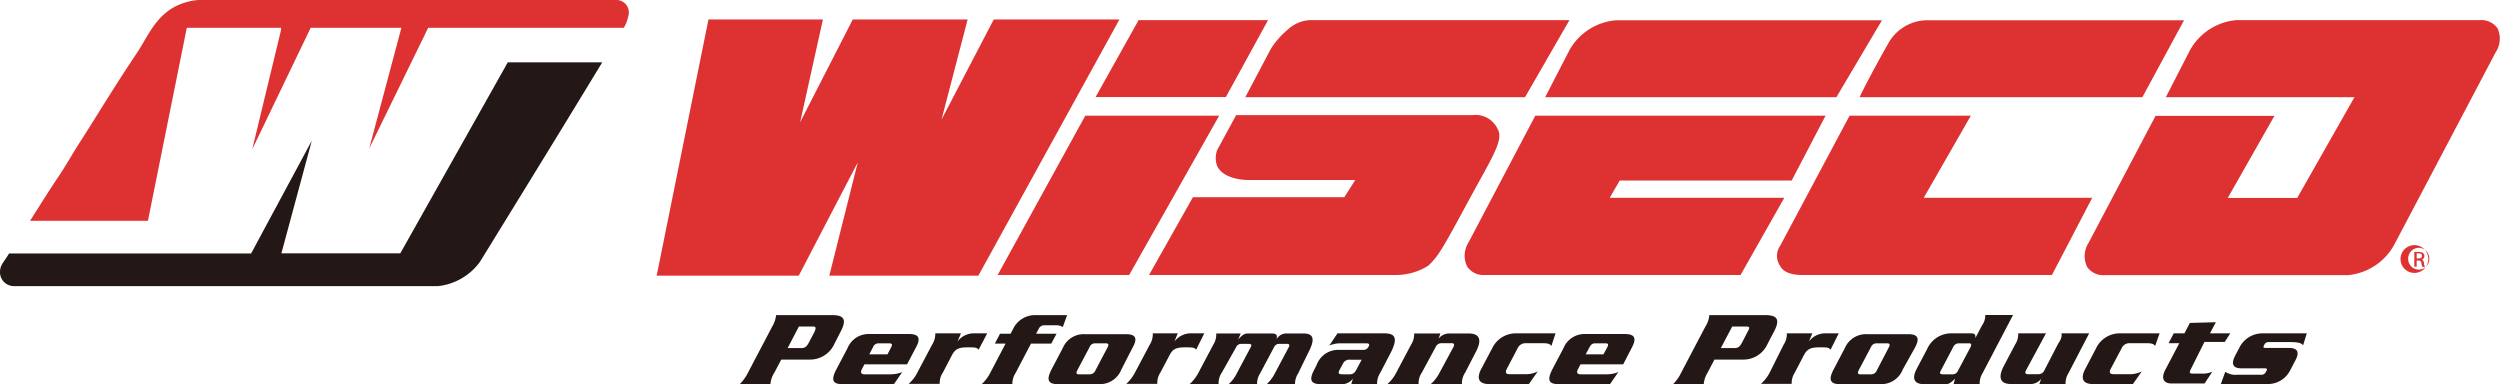 <svg xmlns="http://www.w3.org/2000/svg" viewBox="0 0 180 27.66"><defs><style>.cls-1{fill:#231815;}.cls-1,.cls-2{fill-rule:evenodd;}.cls-2,.cls-3{fill:#de3232;}</style></defs><g id="レイヤー_2" data-name="レイヤー 2"><g id="レイヤー_1-2" data-name="レイヤー 1"><path class="cls-1" d="M60.08,24.75a1.92,1.92,0,0,1-1.77,1.14H56.25l-.5.95a1.78,1.78,0,0,0-.28.82H53.26a3.1,3.1,0,0,0,.59-.82l1.75-3.33a2.06,2.06,0,0,0,.28-.82h4.06c.81,0,1.05.31.59,1.18Zm-1.56-1.24h-1l-.81,1.55h1c.25,0,.37-.11.52-.38l.4-.76C58.78,23.59,58.75,23.51,58.52,23.51Z"/><path class="cls-1" d="M65.31,26.23H62.24l-.18.34c-.13.24-.06.38.18.38H64.1a2.27,2.27,0,0,0,.86-.16l-.6.87H60.67c-.76,0-.84-.33-.44-1.09l.8-1.52a1.63,1.63,0,0,1,1.56-1h2.87c.76,0,.83.36.47,1ZM64,24.72h-.72a.43.43,0,0,0-.43.29l-.26.5H63.9l.26-.5C64.27,24.8,64.24,24.72,64,24.72Z"/><path class="cls-1" d="M71.08,24h-.89a1.47,1.47,0,0,0-1.25.59h0l.25-.59H67.34a1.42,1.42,0,0,1-.23.82l-1.06,2a2.61,2.61,0,0,1-.63.82h2.24a1.34,1.34,0,0,1,.23-.82l.65-1.25c.23-.43.48-.56,1.09-.56h.18c.33,0,.53,0,.65.17Z"/><path class="cls-1" d="M76.83,22.69H74.46a1.74,1.74,0,0,0-1.52,1l-.18.34H72l-.37.71h.77l-1.11,2.12a2.94,2.94,0,0,1-.63.82h2.23a1.43,1.43,0,0,1,.23-.82l1.11-2.12h1.46l.38-.71H74.6l.18-.34a.44.44,0,0,1,.44-.27H76a.84.84,0,0,1,.52.13Z"/><path class="cls-1" d="M80.74,26.6a1.66,1.66,0,0,1-1.57,1.06h-3c-.79,0-.8-.4-.46-1.06l.81-1.54a1.63,1.63,0,0,1,1.56-1h3c.78,0,.8.39.45,1Zm-1.11-1.88h-.79a.41.41,0,0,0-.39.27l-.89,1.68c-.09.19-.06.28.11.28h.8a.43.43,0,0,0,.4-.28L79.75,25Q79.9,24.72,79.63,24.72Z"/><path class="cls-1" d="M86.71,24h-.89a1.49,1.49,0,0,0-1.26.59h0L84.8,24H83a1.39,1.39,0,0,1-.22.82l-1.06,2a2.94,2.94,0,0,1-.63.82h2.24a1.32,1.32,0,0,1,.22-.82l.66-1.25c.22-.43.47-.56,1.09-.56h.17c.34,0,.54,0,.65.17Z"/><path class="cls-1" d="M94.17,25.44c.48-.9.51-1.43-.32-1.43H92.56a.8.8,0,0,0-.63.39h0c0-.21.07-.39-.38-.39h-1.7c-.27,0-.44.14-.7.44h0l.18-.44H87.57a1.39,1.39,0,0,1-.22.82l-1.06,2a2.94,2.94,0,0,1-.63.82h2.08a1.34,1.34,0,0,1,.23-.82L89,25a.39.39,0,0,1,.37-.24h.54c.19,0,.23.08.14.24l-1,1.88a2.61,2.61,0,0,1-.63.82h2.09a1.39,1.39,0,0,1,.22-.82l1-1.88a.39.39,0,0,1,.37-.24h.55c.19,0,.22.08.14.24l-1,1.88a2.77,2.77,0,0,1-.63.82h2.08a1.42,1.42,0,0,1,.23-.82Z"/><path class="cls-1" d="M99.38,26.84a1.42,1.42,0,0,0-.23.82H97.29l.12-.4h0a1,1,0,0,1-.91.4H95.11c-.73,0-.89-.3-.47-1.07l.17-.34a1.64,1.64,0,0,1,1.57-1.06h1.75a.4.4,0,0,0,.41-.24c.1-.18,0-.23-.16-.23H96.49a2,2,0,0,0-.78.16L96.3,24h3.36c.76,0,1,.3.52,1.3Zm-2.15-.94a.51.51,0,0,0-.55.31l-.24.44c-.11.21-.08.3.22.3h.5c.29,0,.39-.11.56-.45l.32-.6Z"/><path class="cls-1" d="M106.28,25.3c.4-.77.31-1.29-.53-1.29h-1.48a1,1,0,0,0-.7.38h0l.14-.38h-1.89a1.42,1.42,0,0,1-.23.82l-1.06,2a2.77,2.77,0,0,1-.63.82h2.24a1.34,1.34,0,0,1,.23-.82l1-1.85a.45.45,0,0,1,.39-.27h.76c.19,0,.21.1.13.27l-1,1.85a2.77,2.77,0,0,1-.63.82h2.24a1.34,1.34,0,0,1,.23-.82Z"/><path class="cls-1" d="M112,24h-2.88a1.89,1.89,0,0,0-1.69,1.09l-.78,1.47c-.34.65-.21,1.09.55,1.09h2.88l.64-.91a1.82,1.82,0,0,1-.9.2h-1.15c-.25,0-.31-.14-.18-.38l.77-1.47a.63.63,0,0,1,.58-.38H111c.29,0,.58,0,.7.2Z"/><path class="cls-1" d="M116.87,26.23H113.8l-.18.34c-.13.24-.07.38.18.38h1.86a2.27,2.27,0,0,0,.86-.16l-.6.87h-3.69c-.76,0-.84-.33-.45-1.09l.8-1.52a1.63,1.63,0,0,1,1.56-1H117c.76,0,.83.36.48,1Zm-1.28-1.51h-.73c-.21,0-.31.08-.42.29l-.27.5h1.28l.27-.5C115.83,24.8,115.8,24.72,115.59,24.72Z"/><path class="cls-1" d="M127.27,24.75a1.9,1.9,0,0,1-1.77,1.14h-2.06l-.5.95a1.87,1.87,0,0,0-.27.82h-2.21a2.88,2.88,0,0,0,.58-.82l1.75-3.33a1.78,1.78,0,0,0,.28-.82h4.06c.82,0,1.06.31.6,1.18Zm-1.55-1.24h-1l-.82,1.55h1c.25,0,.37-.11.52-.38l.39-.76C126,23.59,126,23.51,125.72,23.51Z"/><path class="cls-1" d="M132.39,24h-.9a1.48,1.48,0,0,0-1.25.59h0l.25-.59h-1.84a1.34,1.34,0,0,1-.23.82l-1,2a2.94,2.94,0,0,1-.63.82H129a1.42,1.42,0,0,1,.23-.82l.65-1.25c.23-.43.48-.56,1.09-.56h.18c.34,0,.53,0,.65.17Z"/><path class="cls-1" d="M137,26.6a1.66,1.66,0,0,1-1.57,1.06h-2.95c-.79,0-.8-.4-.46-1.06l.81-1.54a1.65,1.65,0,0,1,1.57-1h3c.78,0,.8.39.46,1Zm-1.11-1.88h-.79a.42.42,0,0,0-.39.27l-.89,1.68c-.09.19-.06.28.12.28h.79a.43.43,0,0,0,.4-.28L136,25Q136.15,24.72,135.88,24.72Z"/><path class="cls-1" d="M142.76,26.84a1.39,1.39,0,0,0-.22.82h-1.88l.1-.39c-.17.16-.39.39-.63.39h-1.59c-.79,0-.87-.47-.54-1.1l.77-1.46A1.89,1.89,0,0,1,140.46,24h1.48c.26,0,.32.13.28.35h0l.49-.93a1.21,1.21,0,0,0,.23-.74h2Zm-1-2.12h-.73a.43.43,0,0,0-.4.27l-.89,1.69c-.1.18-.07.27.13.27h.73a.41.41,0,0,0,.38-.27l.9-1.69Q142,24.72,141.79,24.72Z"/><path class="cls-1" d="M150.42,24h-2c.05.17,0,.41-.23.74l-1,1.93a.45.45,0,0,1-.39.27H146c-.19,0-.21-.11-.13-.27L147.31,24h-2a1.34,1.34,0,0,1-.23.82l-.81,1.54c-.4.77-.31,1.29.53,1.29h1.48a1,1,0,0,0,.69-.38h0l-.14.38h1.89a1.42,1.42,0,0,1,.23-.82Z"/><path class="cls-1" d="M155.49,24H152.6a1.89,1.89,0,0,0-1.69,1.09l-.77,1.47c-.34.65-.22,1.09.55,1.09h2.88l.64-.91a1.84,1.84,0,0,1-.9.2h-1.15c-.25,0-.32-.14-.19-.38l.78-1.47a.61.61,0,0,1,.57-.38h1.15c.29,0,.58,0,.7.2Z"/><path class="cls-1" d="M160.58,24h-1.46l.42-.8-1.87.05-.39.75h-.77l-.37.71h.77l-1,1.9c-.34.64-.13,1,.45,1h2.37l.56-.85a1.7,1.7,0,0,1-.66.14h-.76c-.21,0-.25-.07-.15-.28l1-2h1.46Z"/><path class="cls-1" d="M166.09,24h-3.2a1.86,1.86,0,0,0-1.59.91l-.37.7c-.28.55-.21.91.46.91h1.67c.16,0,.2.06.13.17l-.06.11a.33.33,0,0,1-.32.18h-1.7a1.34,1.34,0,0,1-.89-.21l-.32.88h3.45a1.8,1.8,0,0,0,1.55-1l.36-.69c.35-.65.14-.91-.49-.91h-1.62c-.15,0-.21,0-.16-.15l.07-.13c.05-.09.13-.14.32-.14h1.44c.36,0,.87,0,1,.24Z"/><path class="cls-2" d="M14.28,0h30a.91.91,0,0,1,1,.93A2.93,2.93,0,0,1,44.92,2H30.83L26.58,10.7,28.9,2H22.37l-4.21,8.75,2.07-8.57V2H13.45L10.65,15.9H2.16c.64-1,1.32-2.1,2-3.11S5.25,11,5.83,10.12c1.32-2.07,2.61-4.21,4-6.26.78-1.17,1.29-2.55,2.69-3.34A4.42,4.42,0,0,1,14.28,0Z"/><path class="cls-1" d="M36.56,4.49h6.8c-2.92,4.81-5.87,9.6-8.81,14.37a4.3,4.3,0,0,1-3,1.74H1a1,1,0,0,1-1-1c0-.54.28-.71.65-1.35H18.08l4.37-8.12-2.19,8.11h8.56Z"/><polygon class="cls-3" points="71.55 1.4 67.79 8.61 69.67 1.4 61.4 1.4 57.61 8.8 59.25 1.4 51.01 1.4 47.28 19.85 57.51 19.85 61.76 11.69 59.71 19.85 70.44 19.85 80.6 1.4 71.55 1.4"/><path class="cls-3" d="M109.8,7,113,1.45H94.3a2.53,2.53,0,0,0-1.57.67A6.1,6.1,0,0,0,91.51,3.5L89.66,7Z"/><path class="cls-3" d="M106.46,13.13c1.21-2.18,1.76-3.18,1.37-3.84a1.74,1.74,0,0,0-1.81-1H89L87.64,10.8a1.63,1.63,0,0,0,0,1.16c.48,1,2.13,1,2.2,1h7.74l-.79,1.24H85.89L82.73,19.8h17.68a4.4,4.4,0,0,0,2.44-.68c.67-.66.91-1,2.69-4.31Z"/><path class="cls-3" d="M133.89,7h20.36l3-5.54H138.68A3.22,3.22,0,0,0,136,3.05c-.3.52-1.1,1.93-2,3.71Z"/><path class="cls-3" d="M138.51,14.24l3.39-5.91h-8.73l-5,9.37a1.27,1.27,0,0,0,0,1.45c.29.57,1.11.65,1.57.65h18l2.9-5.56Z"/><path class="cls-3" d="M115.9,14.24l.72-1.24H129l2.44-4.67H110.54l-4.81,9.13a1.78,1.78,0,0,0-.1,1.72,1.39,1.39,0,0,0,1.26.62h18.43l3.15-5.56Z"/><path class="cls-3" d="M132.22,7l3.28-5.54H116.36A4.24,4.24,0,0,0,113,3.61L111.25,7Z"/><path class="cls-3" d="M179.83,2.05a1.41,1.41,0,0,0-1.25-.6H161a4.25,4.25,0,0,0-3.33,2.18L155.94,7h13.58l-4.12,7.25h-5l3.36-5.91h-8.56l-4.82,9.14a1.78,1.78,0,0,0-.11,1.73,1.38,1.38,0,0,0,1.24.6h17.54a4.24,4.24,0,0,0,3.33-2.18l7.3-13.85A1.79,1.79,0,0,0,179.83,2.05Z"/><polygon class="cls-3" points="88.26 6.99 91.3 1.45 81.98 1.45 78.88 6.99 88.26 6.99"/><polygon class="cls-3" points="78.14 8.33 71.83 19.8 81.3 19.8 87.78 8.33 78.14 8.33"/><path class="cls-3" d="M174.15,17.7a1,1,0,0,1,0,1.9,1,1,0,1,1,0-1.9Zm0,.14a.78.78,0,0,0-.76.81.76.76,0,1,0,1.52,0,.78.78,0,0,0-.76-.81ZM174,19.2h-.17V18.14a2.16,2.16,0,0,1,.3,0,.61.61,0,0,1,.33.08.28.28,0,0,1-.11.48h0c.09,0,.16.1.18.26a1.06,1.06,0,0,0,.06.26h-.17a.79.79,0,0,1-.08-.27.19.19,0,0,0-.22-.19H174Zm0-.59h.12c.14,0,.26-.05.26-.18s-.07-.19-.26-.19H174Z"/></g></g></svg>